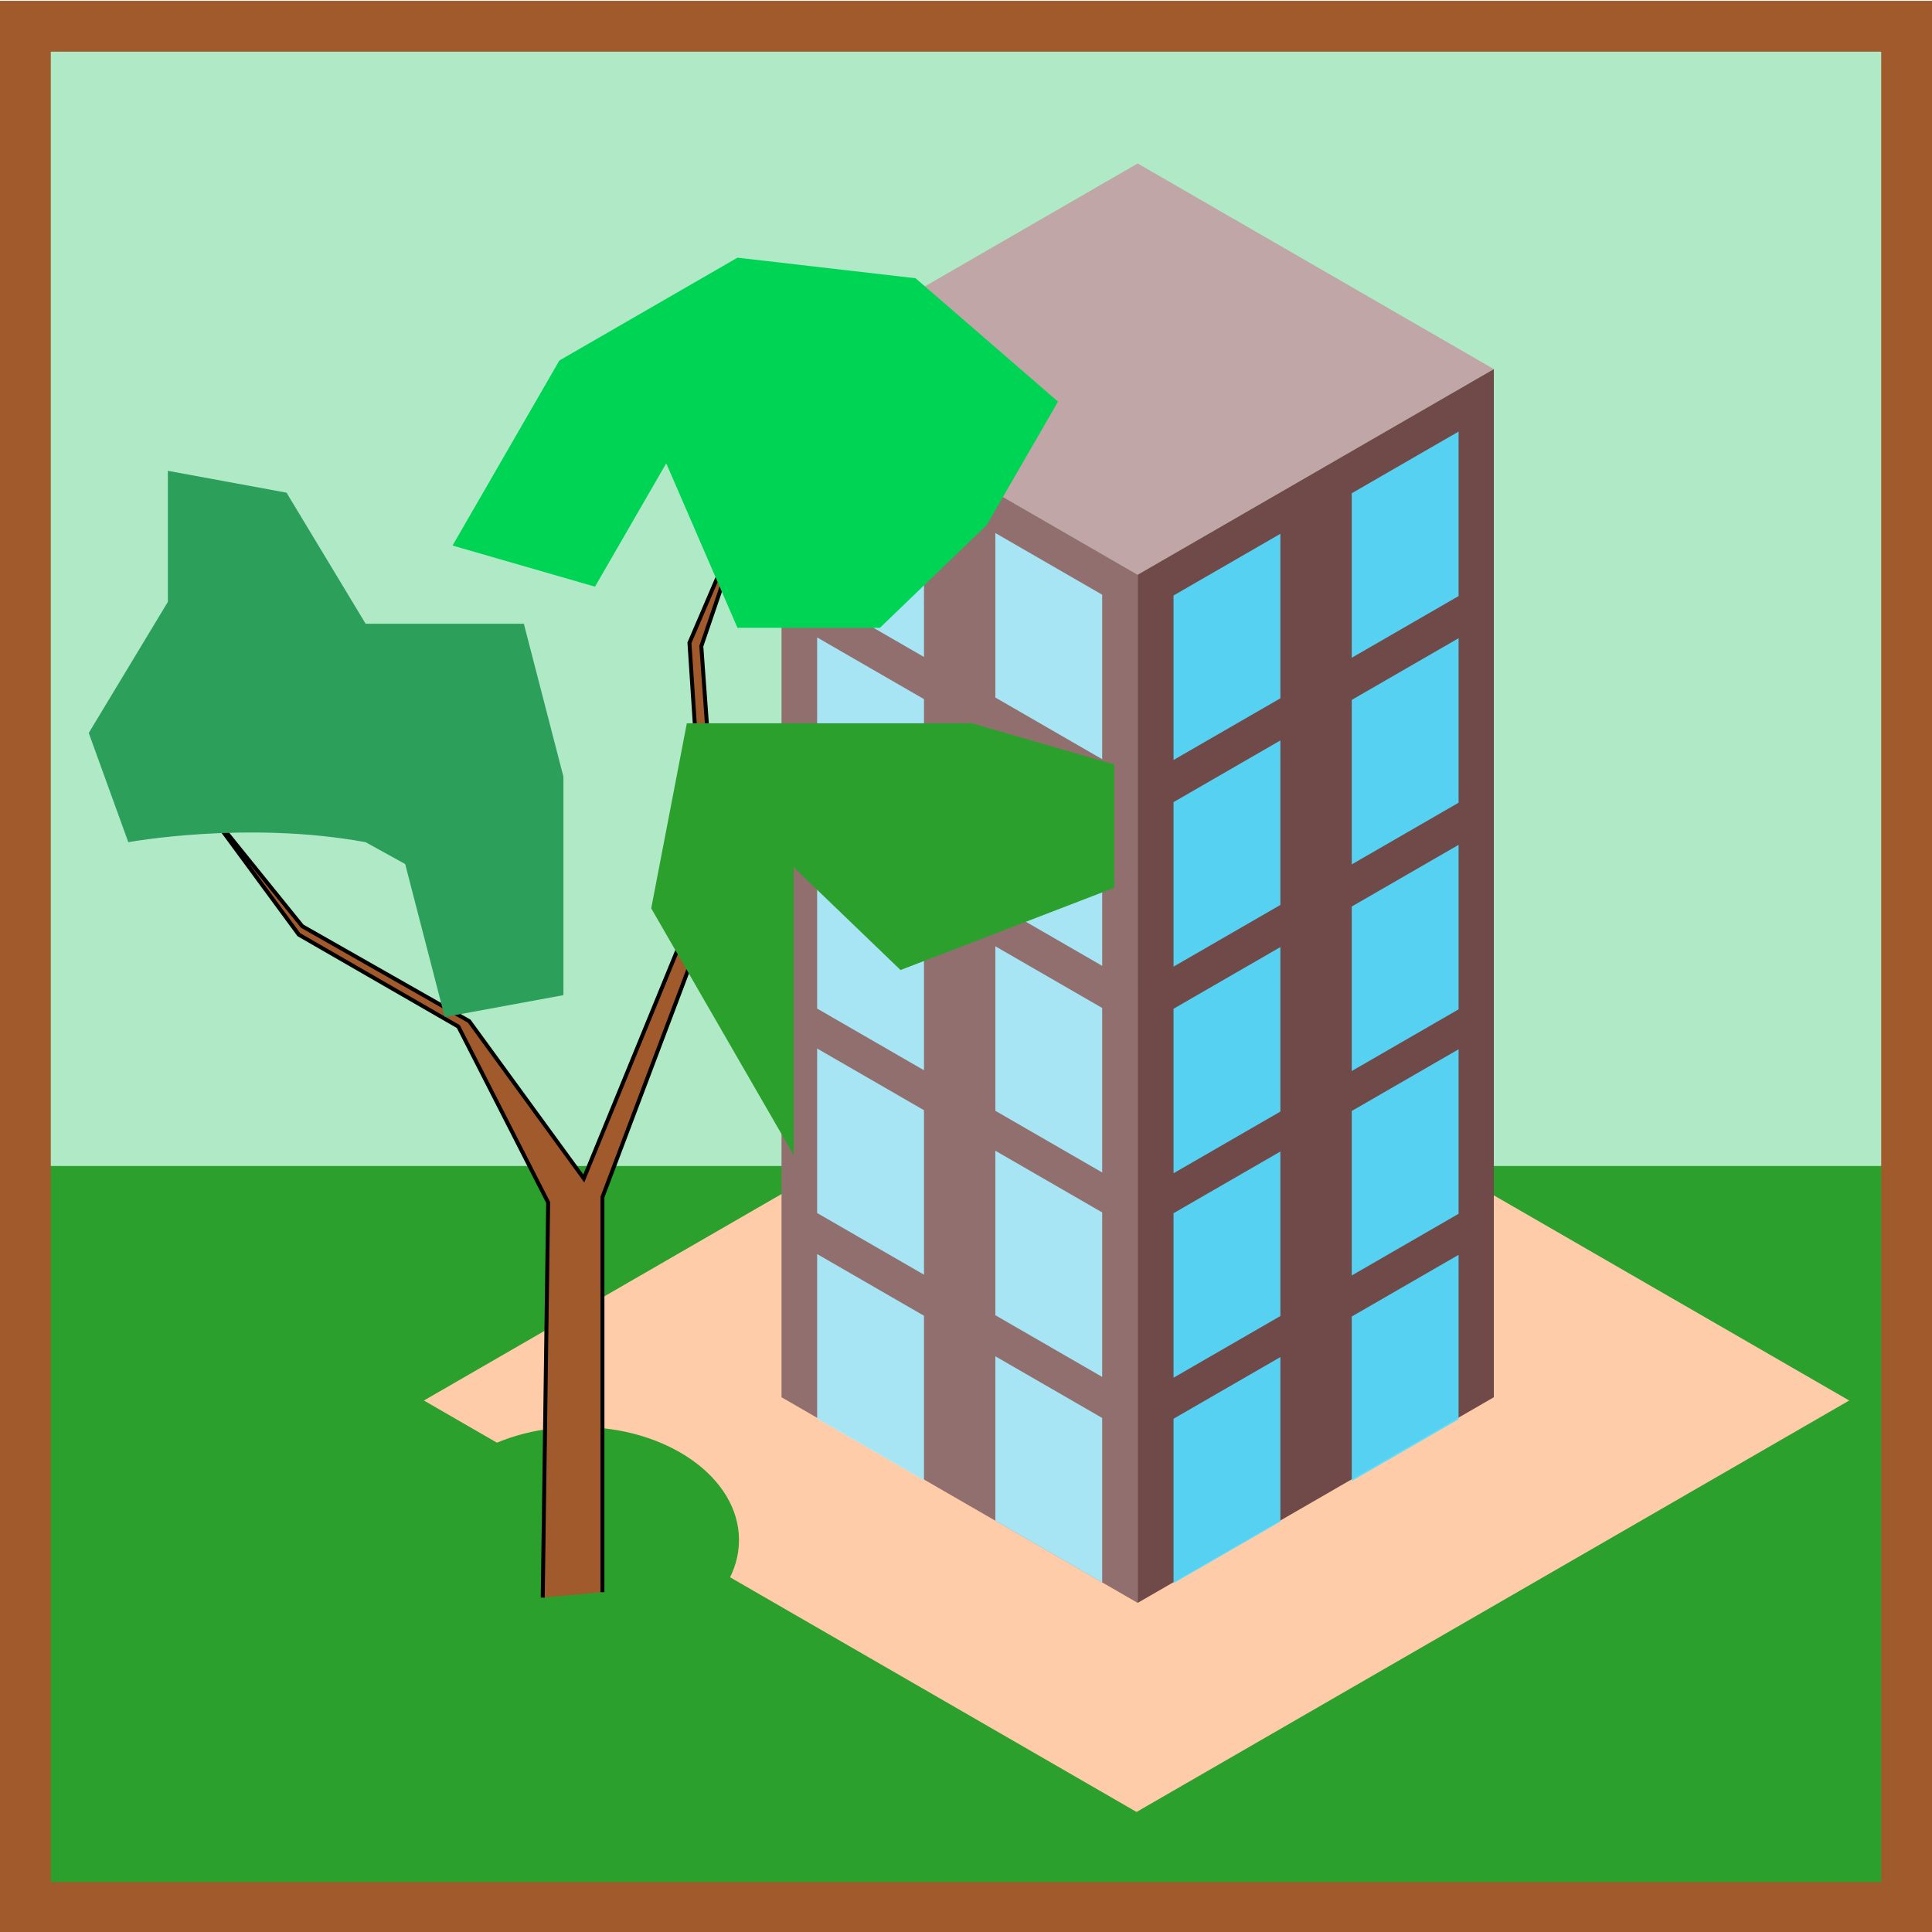 <?xml version="1.0" encoding="UTF-8" standalone="no"?>
<!-- Created with Inkscape (http://www.inkscape.org/) -->

<svg
   xmlns:dc="http://purl.org/dc/elements/1.1/"
   xmlns:cc="http://creativecommons.org/ns#"
   xmlns:rdf="http://www.w3.org/1999/02/22-rdf-syntax-ns#"
   xmlns:svg="http://www.w3.org/2000/svg"
   xmlns="http://www.w3.org/2000/svg"
   xmlns:sodipodi="http://sodipodi.sourceforge.net/DTD/sodipodi-0.dtd"
   xmlns:inkscape="http://www.inkscape.org/namespaces/inkscape"
   width="150"
   height="150"
   viewBox="0 0 150 150"
   id="svg2"
   version="1.1"
   inkscape:version="0.91 r"
   sodipodi:docname="143-Jacky.svg">
  <sodipodi:namedview
     id="base"
     pagecolor="#ffffff"
     bordercolor="#666666"
     borderopacity="1.0"
     inkscape:pageopacity="0.0"
     inkscape:pageshadow="2"
     inkscape:zoom="1.8766665"
     inkscape:cx="75.000008"
     inkscape:cy="74.999995"
     inkscape:document-units="px"
     inkscape:current-layer="layer1"
     showgrid="true"
     units="px"
     fit-margin-top="0"
     fit-margin-left="0"
     fit-margin-right="0"
     fit-margin-bottom="0"
     showborder="false"
     inkscape:window-width="1053"
     inkscape:window-height="849"
     inkscape:window-x="462"
     inkscape:window-y="93"
     inkscape:window-maximized="0"
     objecttolerance="20">
    <inkscape:grid
       empspacing="5"
       units="mm"
       id="grid4232"
       type="axonomgrid"
       originx="2.9803421e-07"
       originy="-4.7204402e-06" />
  </sodipodi:namedview>
  <defs
     id="defs4">
    <linearGradient
       id="linearGradient4152">
      <stop
         stop-color="#424343"
         offset="0"
         id="stop4154" />
      <stop
         stop-color="#c0ffff"
         offset="0.36"
         id="stop4156" />
      <stop
         stop-color="#ffffff"
         offset="0.51"
         id="stop4158" />
      <stop
         stop-color="#c0ffff"
         offset="0.66"
         id="stop4160" />
      <stop
         stop-color="#424343"
         offset="1"
         id="stop4162" />
    </linearGradient>
    <linearGradient
       id="linearGradient4178">
      <stop
         stop-color="#020202"
         offset="0"
         id="stop4180" />
      <stop
         stop-color="#01407f"
         offset="0.2"
         id="stop4182" />
      <stop
         stop-color="#127dcf"
         offset="0.4"
         id="stop4184" />
      <stop
         stop-color="#47b1f7"
         offset="0.6"
         id="stop4186" />
      <stop
         stop-color="#97ddfe"
         offset="0.8"
         id="stop4188" />
      <stop
         stop-color="#fbffff"
         offset="1"
         id="stop4190" />
    </linearGradient>
    <linearGradient
       id="linearGradient4207">
      <stop
         stop-color="#481318"
         offset="0"
         id="stop4209" />
      <stop
         stop-color="#edafb9"
         offset="0.2"
         id="stop4211" />
      <stop
         stop-color="#ffffac"
         offset="0.4"
         id="stop4213" />
      <stop
         stop-color="#402a16"
         offset="0.6"
         id="stop4215" />
      <stop
         stop-color="#454e00"
         offset="0.8"
         id="stop4217" />
      <stop
         stop-color="#eec28c"
         offset="1"
         id="stop4219" />
    </linearGradient>
    <filter
       inkscape:label="Leaves"
       inkscape:menu="Scatter"
       inkscape:menu-tooltip="Leaves on the ground in Fall, or living foliage"
       style="color-interpolation-filters:sRGB"
       id="filter4568">
      <feTurbulence
         baseFrequency="0.09"
         numOctaves="5"
         type="fractalNoise"
         result="result6"
         id="feTurbulence4570" />
      <feColorMatrix
         values="1 0 0 0 0 0 1 0 0 0 0 0 1 0 0 0 0 0 4.9 -2.9 "
         result="result5"
         in="result6"
         id="feColorMatrix4572" />
      <feComposite
         in2="result5"
         operator="in"
         in="SourceGraphic"
         id="feComposite4574" />
      <feMorphology
         result="result3"
         radius="6"
         operator="dilate"
         id="feMorphology4576" />
      <feTurbulence
         baseFrequency="0.2"
         numOctaves="1"
         type="fractalNoise"
         result="result91"
         id="feTurbulence4578" />
      <feDisplacementMap
         result="result4"
         scale="15"
         yChannelSelector="G"
         xChannelSelector="R"
         in="result3"
         in2="result91"
         id="feDisplacementMap4580" />
      <feComposite
         in2="result4"
         operator="arithmetic"
         result="result2"
         k1="0.5"
         k3="1"
         id="feComposite4582"
         k2="0"
         k4="0" />
      <feConvolveMatrix
         order="3 3"
         kernelMatrix="1 0 0 0 2 0 0 0 -1 "
         targetX="0"
         targetY="0"
         divisor="1.5"
         edgeMode="duplicate"
         in="result2"
         id="feConvolveMatrix4584" />
    </filter>
    <filter
       inkscape:label="Leaves"
       inkscape:menu="Scatter"
       inkscape:menu-tooltip="Leaves on the ground in Fall, or living foliage"
       style="color-interpolation-filters:sRGB"
       id="filter4586">
      <feTurbulence
         baseFrequency="0.09"
         numOctaves="5"
         type="fractalNoise"
         result="result6"
         id="feTurbulence4588" />
      <feColorMatrix
         values="1 0 0 0 0 0 1 0 0 0 0 0 1 0 0 0 0 0 4.9 -2.9 "
         result="result5"
         in="result6"
         id="feColorMatrix4590" />
      <feComposite
         in2="result5"
         operator="in"
         in="SourceGraphic"
         id="feComposite4592" />
      <feMorphology
         result="result3"
         radius="6"
         operator="dilate"
         id="feMorphology4594" />
      <feTurbulence
         baseFrequency="0.2"
         numOctaves="1"
         type="fractalNoise"
         result="result91"
         id="feTurbulence4596" />
      <feDisplacementMap
         result="result4"
         scale="15"
         yChannelSelector="G"
         xChannelSelector="R"
         in="result3"
         in2="result91"
         id="feDisplacementMap4598" />
      <feComposite
         in2="result4"
         operator="arithmetic"
         result="result2"
         k1="0.5"
         k3="1"
         id="feComposite4600"
         k2="0"
         k4="0" />
      <feConvolveMatrix
         order="3 3"
         kernelMatrix="1 0 0 0 2 0 0 0 -1 "
         targetX="0"
         targetY="0"
         divisor="1.5"
         edgeMode="duplicate"
         in="result2"
         id="feConvolveMatrix4602" />
    </filter>
    <filter
       inkscape:label="Leaves"
       inkscape:menu="Scatter"
       inkscape:menu-tooltip="Leaves on the ground in Fall, or living foliage"
       style="color-interpolation-filters:sRGB"
       id="filter4604">
      <feTurbulence
         baseFrequency="0.09"
         numOctaves="5"
         type="fractalNoise"
         result="result6"
         id="feTurbulence4606" />
      <feColorMatrix
         values="1 0 0 0 0 0 1 0 0 0 0 0 1 0 0 0 0 0 4.9 -2.9 "
         result="result5"
         in="result6"
         id="feColorMatrix4608" />
      <feComposite
         in2="result5"
         operator="in"
         in="SourceGraphic"
         id="feComposite4610" />
      <feMorphology
         result="result3"
         radius="6"
         operator="dilate"
         id="feMorphology4612" />
      <feTurbulence
         baseFrequency="0.2"
         numOctaves="1"
         type="fractalNoise"
         result="result91"
         id="feTurbulence4614" />
      <feDisplacementMap
         result="result4"
         scale="15"
         yChannelSelector="G"
         xChannelSelector="R"
         in="result3"
         in2="result91"
         id="feDisplacementMap4616" />
      <feComposite
         in2="result4"
         operator="arithmetic"
         result="result2"
         k1="0.5"
         k3="1"
         id="feComposite4618"
         k2="0"
         k4="0" />
      <feConvolveMatrix
         order="3 3"
         kernelMatrix="1 0 0 0 2 0 0 0 -1 "
         targetX="0"
         targetY="0"
         divisor="1.5"
         edgeMode="duplicate"
         in="result2"
         id="feConvolveMatrix4620" />
    </filter>
    <clipPath
       clipPathUnits="userSpaceOnUse"
       id="clipPath4694">
      <rect
         style="opacity:1;fill:#afe9c6;fill-opacity:1;fill-rule:evenodd;stroke:#550000;stroke-width:2.014;stroke-miterlimit:4;stroke-dasharray:none;stroke-dashoffset:0;stroke-opacity:1"
         id="rect4696"
         width="147.986"
         height="147.986"
         x="-61.383"
         y="924.642" />
    </clipPath>
  </defs>
  <g
     transform="translate(62.389,-923.635)"
     id="layer1"
     inkscape:groupmode="layer"
     inkscape:label="Ebene 1">
    <g
       id="g4700"
       transform="matrix(0.987,0,0,0.987,0.165,13.051)">
      <rect
         style="opacity:1;fill:#afe9c6;fill-opacity:1;fill-rule:evenodd;stroke:#550000;stroke-width:2.014;stroke-miterlimit:4;stroke-dasharray:none;stroke-dashoffset:0;stroke-opacity:1"
         id="rect4136"
         width="147.986"
         height="147.986"
         x="-61.383"
         y="924.642" />
      <rect
         clip-path="url(#clipPath4694)"
         y="1014.297"
         x="-63.944"
         height="65.999"
         width="155.019"
         id="rect4690"
         style="opacity:1;fill:#2ca02c;fill-opacity:1;stroke:none;stroke-width:0.5;stroke-opacity:1" />
      <path
         style="fill:#ffccaa;fill-rule:evenodd;stroke:none;stroke-width:1px;stroke-linecap:butt;stroke-linejoin:miter;stroke-opacity:1"
         d="m -30.032,1032.745 56.058,32.365 56.058,-32.365 -56.058,-32.365 z"
         id="path4431"
         inkscape:connector-curvature="0" />
      <g
         id="g4403"
         transform="matrix(0.913,0,0,0.913,13.036,76.523)">
        <path
           inkscape:connector-curvature="0"
           id="path4234"
           d="m -16.36,958.478 30.686,-17.717 30.686,17.717 -30.686,17.717 z"
           style="fill:#c0a6a6;fill-opacity:1;fill-rule:evenodd;stroke:none;stroke-width:1px;stroke-linecap:butt;stroke-linejoin:miter;stroke-opacity:1" />
        <path
           inkscape:connector-curvature="0"
           id="path4236"
           d="m -16.36,958.478 0,88.583 30.686,17.717 0,-88.583 -30.686,-17.717 z"
           style="fill:#916f6f;fill-opacity:1;fill-rule:evenodd;stroke:none;stroke-width:1px;stroke-linecap:butt;stroke-linejoin:miter;stroke-opacity:1" />
        <path
           inkscape:connector-curvature="0"
           id="path4238"
           d="m 14.325,1064.777 0,-88.583 30.686,-17.717 0,88.583 z"
           style="fill:#704949;fill-opacity:1;fill-rule:evenodd;stroke:none;stroke-width:1px;stroke-linecap:butt;stroke-linejoin:miter;stroke-opacity:1" />
        <g
           transform="translate(0,70.93)"
           id="g4282">
          <g
             style="fill:#aaeeff"
             id="g4347">
            <path
               style="fill:#aaeeff;fill-opacity:0.918;fill-rule:evenodd;stroke:none;stroke-width:1px;stroke-linecap:butt;stroke-linejoin:miter;stroke-opacity:1"
               d="m -13.292,892.862 9.206,5.315 0,14.173 -9.206,-5.315 z"
               id="path4240"
               inkscape:connector-curvature="0" />
            <path
               inkscape:connector-curvature="0"
               id="path4242"
               d="m 2.062,901.67 9.206,5.315 0,14.173 -9.206,-5.315 z"
               style="fill:#aaeeff;fill-opacity:0.918;fill-rule:evenodd;stroke:none;stroke-width:1px;stroke-linecap:butt;stroke-linejoin:miter;stroke-opacity:1" />
            <path
               inkscape:connector-curvature="0"
               id="path4250"
               d="m -13.292,910.666 9.206,5.315 0,14.173 -9.206,-5.315 z"
               style="fill:#aaeeff;fill-opacity:0.918;fill-rule:evenodd;stroke:none;stroke-width:1px;stroke-linecap:butt;stroke-linejoin:miter;stroke-opacity:1" />
            <path
               style="fill:#aaeeff;fill-opacity:0.918;fill-rule:evenodd;stroke:none;stroke-width:1px;stroke-linecap:butt;stroke-linejoin:miter;stroke-opacity:1"
               d="m 2.062,919.473 9.206,5.315 0,14.173 -9.206,-5.315 z"
               id="path4252"
               inkscape:connector-curvature="0" />
            <path
               inkscape:connector-curvature="0"
               id="path4266"
               d="m -13.292,928.469 9.206,5.315 0,14.173 -9.206,-5.315 z"
               style="fill:#aaeeff;fill-opacity:0.918;fill-rule:evenodd;stroke:none;stroke-width:1px;stroke-linecap:butt;stroke-linejoin:miter;stroke-opacity:1" />
            <path
               style="fill:#aaeeff;fill-opacity:0.918;fill-rule:evenodd;stroke:none;stroke-width:1px;stroke-linecap:butt;stroke-linejoin:miter;stroke-opacity:1"
               d="m 2.062,937.276 9.206,5.315 0,14.173 -9.206,-5.315 z"
               id="path4268"
               inkscape:connector-curvature="0" />
            <path
               style="fill:#aaeeff;fill-opacity:0.918;fill-rule:evenodd;stroke:none;stroke-width:1px;stroke-linecap:butt;stroke-linejoin:miter;stroke-opacity:1"
               d="m -13.292,946.084 9.206,5.315 0,14.173 -9.206,-5.315 z"
               id="path4272"
               inkscape:connector-curvature="0" />
            <path
               inkscape:connector-curvature="0"
               id="path4274"
               d="m 2.062,954.891 9.206,5.315 0,14.173 -9.206,-5.315 z"
               style="fill:#aaeeff;fill-opacity:0.918;fill-rule:evenodd;stroke:none;stroke-width:1px;stroke-linecap:butt;stroke-linejoin:miter;stroke-opacity:1" />
            <path
               style="fill:#aaeeff;fill-opacity:0.918;fill-rule:evenodd;stroke:none;stroke-width:1px;stroke-linecap:butt;stroke-linejoin:miter;stroke-opacity:1"
               d="m -13.292,963.793 9.206,5.315 0,14.173 -9.206,-5.315 z"
               id="path4284"
               inkscape:connector-curvature="0" />
            <path
               inkscape:connector-curvature="0"
               id="path4286"
               d="m 2.062,972.6 9.206,5.315 0,14.173 -9.206,-5.315 z"
               style="fill:#aaeeff;fill-opacity:0.918;fill-rule:evenodd;stroke:none;stroke-width:1px;stroke-linecap:butt;stroke-linejoin:miter;stroke-opacity:1" />
          </g>
          <g
             id="g4391">
            <path
               inkscape:connector-curvature="0"
               id="path4361"
               d="m 41.974,892.929 -9.206,5.315 0,14.173 9.206,-5.315 z"
               style="fill:#55ddff;fill-opacity:0.918;fill-rule:evenodd;stroke:none;stroke-width:1px;stroke-linecap:butt;stroke-linejoin:miter;stroke-opacity:1" />
            <path
               style="fill:#55ddff;fill-opacity:0.918;fill-rule:evenodd;stroke:none;stroke-width:1px;stroke-linecap:butt;stroke-linejoin:miter;stroke-opacity:1"
               d="m 26.62,901.736 -9.206,5.315 0,14.173 9.206,-5.315 z"
               id="path4363"
               inkscape:connector-curvature="0" />
            <path
               style="fill:#55ddff;fill-opacity:0.918;fill-rule:evenodd;stroke:none;stroke-width:1px;stroke-linecap:butt;stroke-linejoin:miter;stroke-opacity:1"
               d="m 41.974,910.732 -9.206,5.315 0,14.173 9.206,-5.315 z"
               id="path4365"
               inkscape:connector-curvature="0" />
            <path
               inkscape:connector-curvature="0"
               id="path4367"
               d="m 26.62,919.54 -9.206,5.315 0,14.173 9.206,-5.315 z"
               style="fill:#55ddff;fill-opacity:0.918;fill-rule:evenodd;stroke:none;stroke-width:1px;stroke-linecap:butt;stroke-linejoin:miter;stroke-opacity:1" />
            <path
               style="fill:#55ddff;fill-opacity:0.918;fill-rule:evenodd;stroke:none;stroke-width:1px;stroke-linecap:butt;stroke-linejoin:miter;stroke-opacity:1"
               d="m 41.974,928.535 -9.206,5.315 0,14.173 9.206,-5.315 z"
               id="path4369"
               inkscape:connector-curvature="0" />
            <path
               inkscape:connector-curvature="0"
               id="path4371"
               d="m 26.62,937.343 -9.206,5.315 0,14.173 9.206,-5.315 z"
               style="fill:#55ddff;fill-opacity:0.918;fill-rule:evenodd;stroke:none;stroke-width:1px;stroke-linecap:butt;stroke-linejoin:miter;stroke-opacity:1" />
            <path
               inkscape:connector-curvature="0"
               id="path4373"
               d="m 41.974,946.15 -9.206,5.315 0,14.173 9.206,-5.315 z"
               style="fill:#55ddff;fill-opacity:0.918;fill-rule:evenodd;stroke:none;stroke-width:1px;stroke-linecap:butt;stroke-linejoin:miter;stroke-opacity:1" />
            <path
               style="fill:#55ddff;fill-opacity:0.918;fill-rule:evenodd;stroke:none;stroke-width:1px;stroke-linecap:butt;stroke-linejoin:miter;stroke-opacity:1"
               d="m 26.62,954.958 -9.206,5.315 0,14.173 9.206,-5.315 z"
               id="path4375"
               inkscape:connector-curvature="0" />
            <path
               inkscape:connector-curvature="0"
               id="path4377"
               d="m 41.974,963.859 -9.206,5.315 0,14.173 9.206,-5.315 z"
               style="fill:#55ddff;fill-opacity:0.918;fill-rule:evenodd;stroke:none;stroke-width:1px;stroke-linecap:butt;stroke-linejoin:miter;stroke-opacity:1" />
            <path
               style="fill:#55ddff;fill-opacity:0.918;fill-rule:evenodd;stroke:none;stroke-width:1px;stroke-linecap:butt;stroke-linejoin:miter;stroke-opacity:1"
               d="m 26.62,972.667 -9.206,5.315 0,14.173 9.206,-5.315 z"
               id="path4379"
               inkscape:connector-curvature="0" />
          </g>
        </g>
      </g>
      <ellipse
         ry="8.9"
         rx="12.613"
         cy="1043.721"
         cx="-17.86"
         id="path4622"
         style="opacity:1;fill:#2ca02c;fill-opacity:1;stroke:none;stroke-width:0.5;stroke-opacity:1" />
      <path
         sodipodi:nodetypes="ccccccccccccccccc"
         inkscape:connector-curvature="0"
         d="m -15.988,1047.821 0,-31.077 9.154,-24.244 10.478,-9.954 -10.478,9.954 -1.377,-19.09 4.019,-11.804 -4.953,11.537 1.244,18.824 -9.554,23.31 -9.014,-12.373 -13.134,-7.471 -8.432,-10.432 8.165,11.099 12.547,7.231 7.065,13.84 -0.427,31.077"
         style="fill:#a05a2c;fill-opacity:1;stroke:#000000;stroke-width:0.311;stroke-linecap:butt;stroke-linejoin:miter;stroke-opacity:1"
         id="path4488" />
      <path
         transform="matrix(1.014,0,0,0.97,1.184,18.118)"
         inkscape:connector-curvature="0"
         id="path4562"
         d="m -35.305,1000.731 c -9.206,-1.772 -18.412,0 -18.412,0 l -3.069,-8.858 6.137,-10.63 0,-10.63 9.206,1.772 6.137,10.63 12.274,0 3.069,12.402 0,17.717 -9.206,1.772 -3.069,-12.402 z"
         style="fill:#2ca05a;fill-rule:evenodd;stroke:none;stroke-width:1px;stroke-linecap:butt;stroke-linejoin:miter;stroke-opacity:1;filter:url(#filter4604)" />
      <path
         transform="matrix(0.913,0,0,0.913,1.057,77.778)"
         inkscape:connector-curvature="0"
         id="path4564"
         d="m -13.173,965.218 6.137,14.173 12.274,0 9.206,-8.858 6.137,-10.63 -12.274,-10.63 -15.343,-1.772 -15.343,8.858 -9.206,15.945 12.274,3.543 z"
         style="fill:#00d455;fill-rule:evenodd;stroke:none;stroke-width:1px;stroke-linecap:butt;stroke-linejoin:miter;stroke-opacity:1;filter:url(#filter4586)" />
      <path
         transform="matrix(0.913,0,0,0.913,5.587,84.972)"
         inkscape:connector-curvature="0"
         id="path4566"
         d="m -7.155,992.139 9.206,8.858 18.412,-7.087 0,-10.63 -12.274,-3.543 -24.549,0 -3.069,15.945 12.274,21.26 0,-24.803 z"
         style="fill:#2ca02c;fill-rule:evenodd;stroke:none;stroke-width:1px;stroke-linecap:butt;stroke-linejoin:miter;stroke-opacity:1;filter:url(#filter4568)" />
      <rect
         y="924.642"
         x="-61.383"
         height="147.986"
         width="147.986"
         id="rect4698"
         style="opacity:1;fill:none;fill-opacity:1;fill-rule:evenodd;stroke:#a05a2c;stroke-width:4;stroke-miterlimit:4;stroke-dasharray:none;stroke-dashoffset:0;stroke-opacity:1" />
    </g>
  </g>
</svg>
